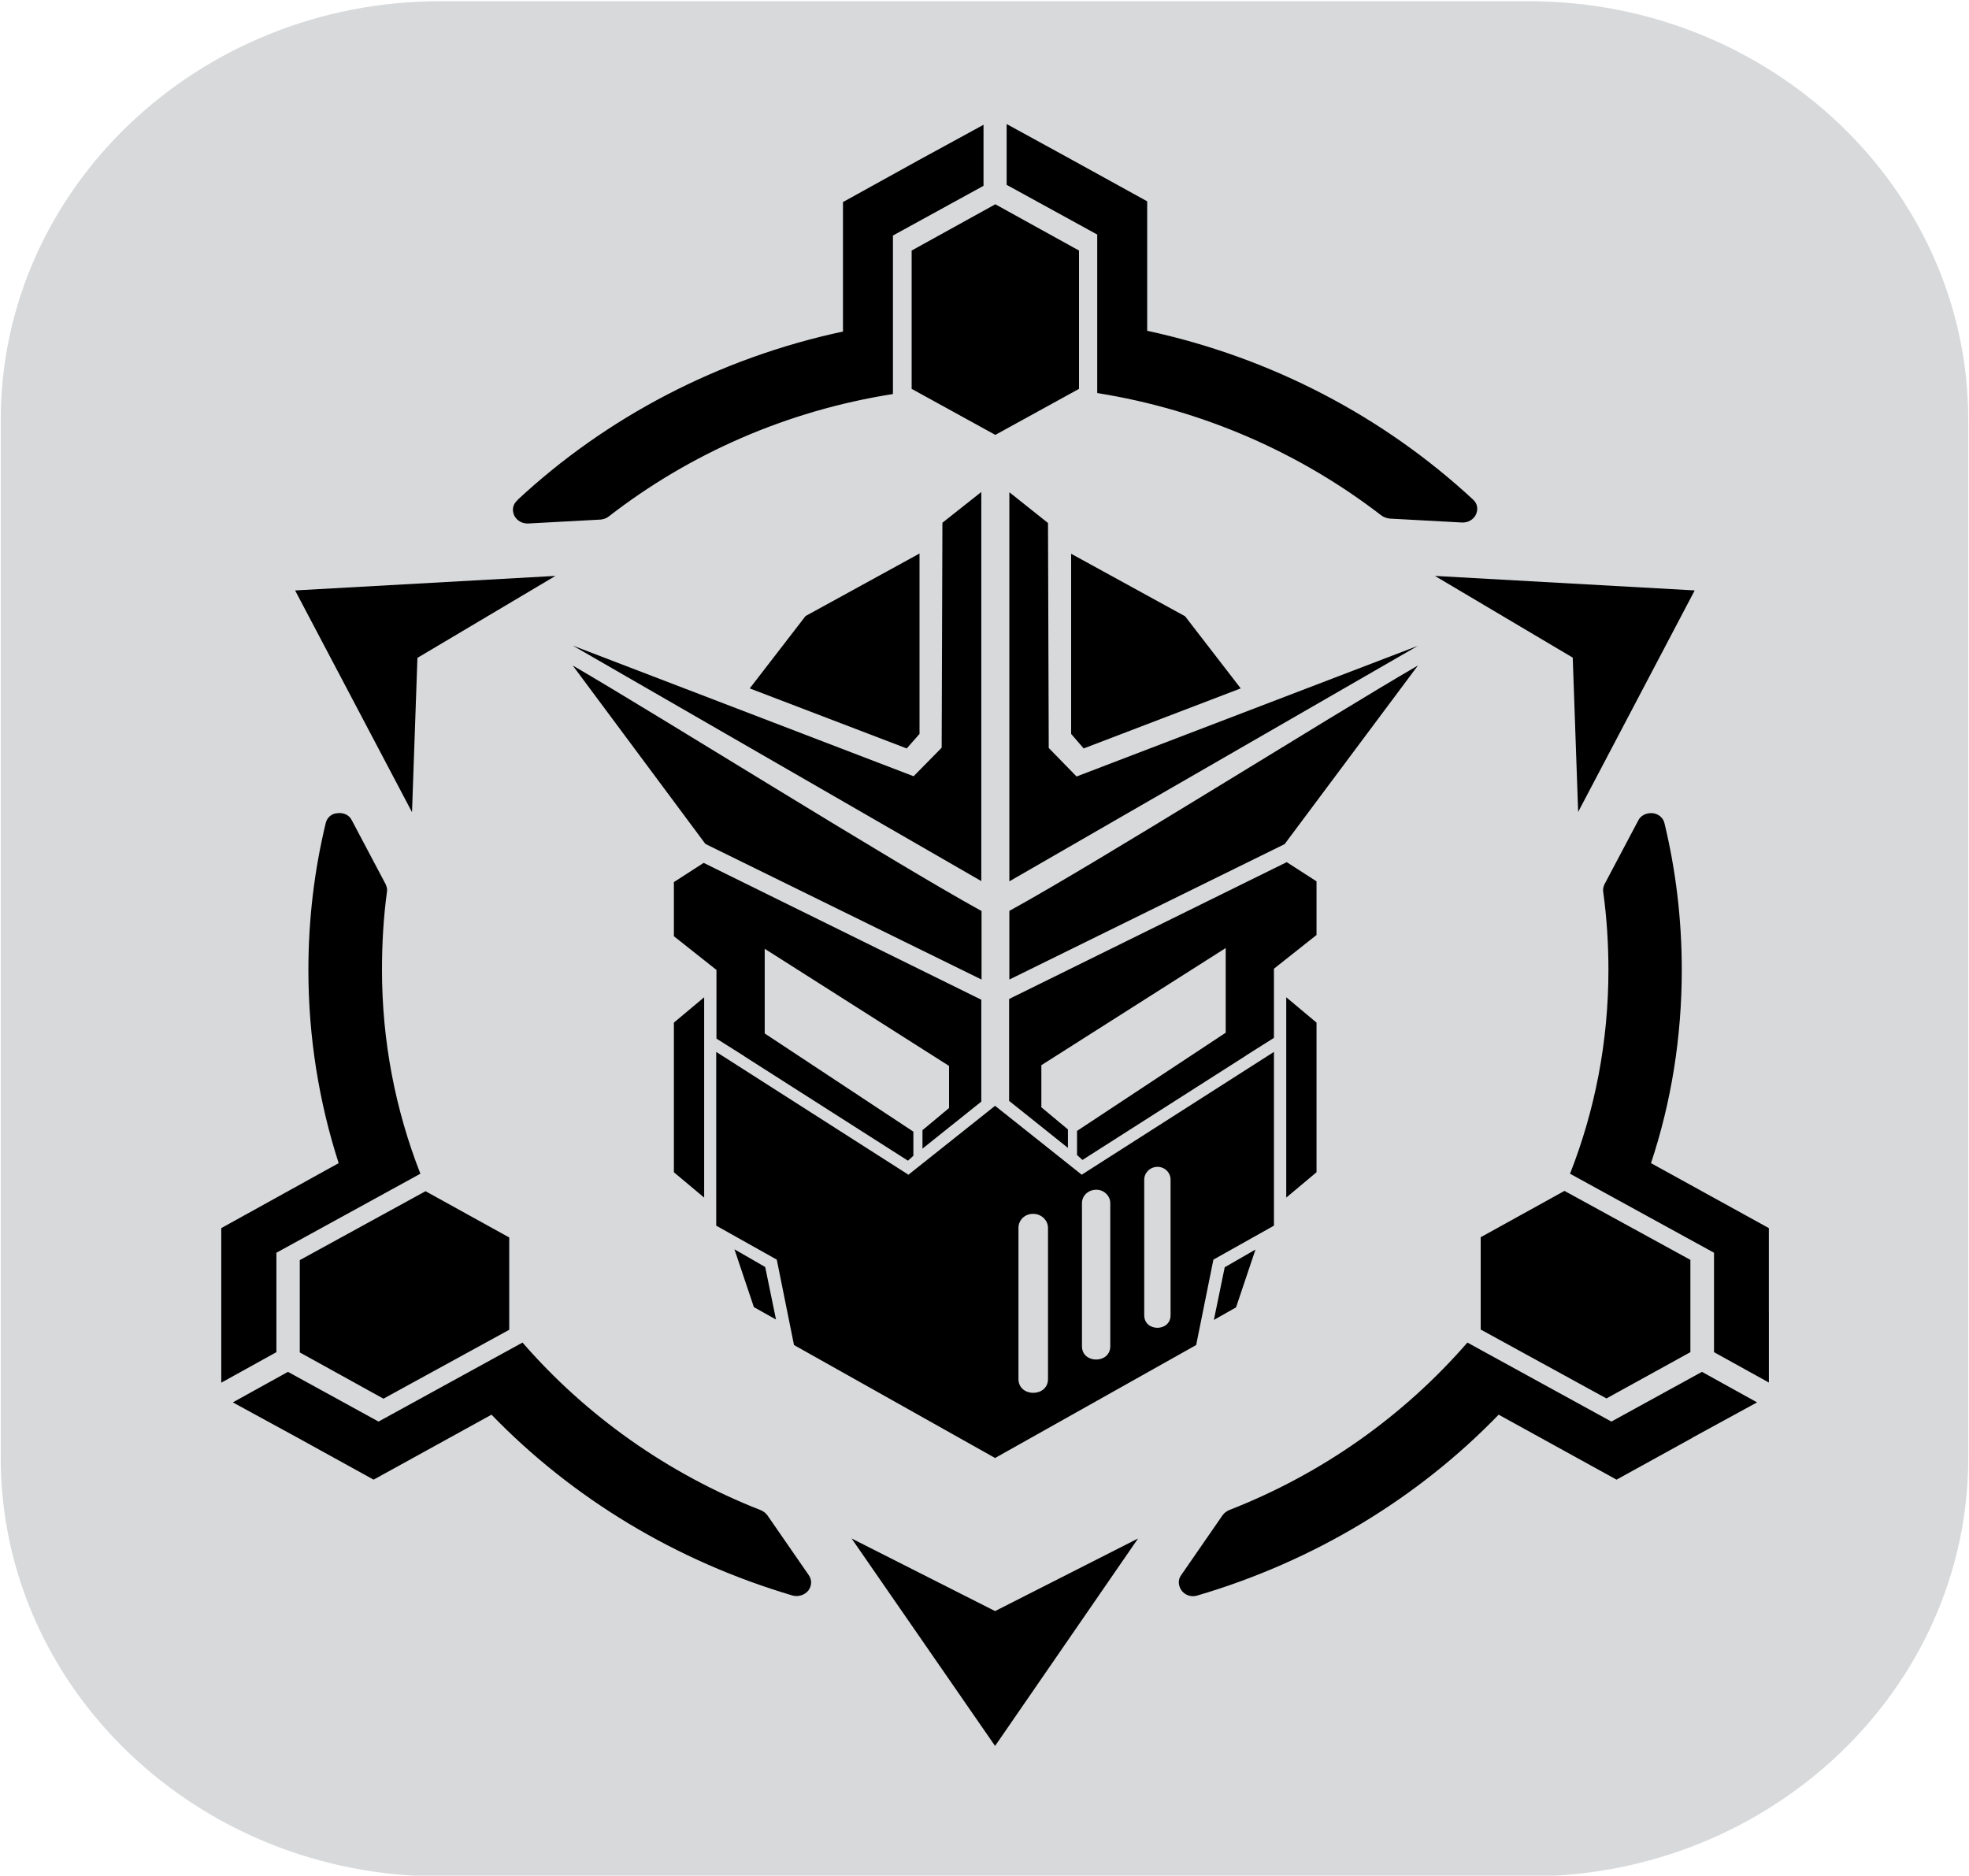 <?xml version="1.0" encoding="UTF-8"?><svg id="a" xmlns="http://www.w3.org/2000/svg" viewBox="0 0 80 76.21"><defs><style>.b{fill:#d7d9da;}</style></defs><rect x="7.69" y="3.91" width="64.18" height="68.51"/><path class="b" d="M62.12,.05H17.88C8.04,.05,.03,7.68,.03,17.06V59.23c0,9.38,8.01,17.01,17.85,17.01H62.12c9.84,0,17.85-7.63,17.85-17.01V17.06C79.97,7.68,71.96,.05,62.12,.05Zm6.74,23.93l-4.74,9.01-.22-6.27-5.6-3.32,10.57,.59Zm-5.29,24.41l5.11,2.8v3.75l-3.41,1.88-5.11-2.8v-3.75l3.4-1.88ZM40.9,5.04l2.61,1.43,3.1,1.71v5.26c5.06,1.09,9.61,3.5,13.22,6.84,.19,.16,.24,.39,.14,.62-.1,.21-.32,.34-.57,.33l-2.95-.16c-.12-.02-.22-.05-.33-.13-3.27-2.52-7.21-4.28-11.54-4.97v-6.44l-3.68-2.02v-2.48Zm10.86,34.34v2.79l-1.11,.7-.04,.03-6.63,4.23-.22-.2v-.98l6.04-3.99v-3.44l-7.49,4.76v1.71l1.08,.9v.75l-2.39-1.91v-4.14l11.28-5.56,1.21,.78v2.18l-1.73,1.37Zm1.73,2.17v6.08l-1.23,1.03v-8.14l1.23,1.03Zm-4.19,9.63l-.7,3.47-8.17,4.59-8.17-4.59-.7-3.47-2.46-1.38v-7.06l7.81,4.99,3.52-2.8,3.52,2.8,7.81-4.99v7.06l-2.46,1.38Zm1.71-.41l-.79,2.35-.9,.51,.44-2.14,1.25-.72Zm-19.47,2.85l-.91-.51-.79-2.35,1.25,.72,.44,2.14Zm5.58-22.08l1.14-1.16,.03-9.14,1.58-1.25v15.81l-16.6-9.57,13.85,5.31Zm-6.65-3.58l2.26-2.93,4.63-2.54v7.33l-.52,.59-6.38-2.44Zm9.41,9.05v2.79l-11.22-5.51-5.39-7.25c3.64,2.12,12.93,7.95,16.6,9.97Zm-12.5,8.08v-3.54l1.23-1.03v8.14l-1.23-1.03v-2.54Zm0-7.07v-2.18l1.21-.78,11.28,5.56v4.14l-2.39,1.91v-.75l1.08-.9v-1.71l-7.49-4.76v3.44l6.04,3.99v.98l-.22,.2-6.63-4.23-.04-.03-1.11-.7v-2.79l-1.73-1.37Zm24.83-3.73l-11.2,5.51v-2.79c3.68-2.02,12.96-7.86,16.6-9.97l-5.41,7.25Zm-11.2,1.52v-15.81l1.57,1.25,.03,9.14,1.13,1.16,13.87-5.31-16.6,9.57Zm2.51-5.98v-7.33l4.63,2.54,2.26,2.93-6.38,2.44-.51-.59Zm.32-19.65v5.62l-3.4,1.87-3.4-1.87v-5.62l3.4-1.88,3.4,1.88Zm-22.81,10.13c3.59-3.34,8.14-5.75,13.22-6.84v-5.26l3.09-1.71,2.62-1.43v2.48l-3.68,2.02v6.44c-4.33,.68-8.28,2.44-11.54,4.97-.1,.08-.2,.11-.32,.13l-2.96,.16c-.24,.01-.46-.11-.57-.33-.1-.23-.05-.46,.14-.62Zm1.52,3.1l-5.59,3.32-.22,6.27-4.75-9.01,10.57-.59Zm-1.86,26.87v3.75l-5.11,2.8-3.4-1.88v-3.75l5.11-2.8,3.4,1.88Zm-11.7,3.03v-3.41l4.77-2.64c-.8-2.48-1.23-5.12-1.23-7.85,0-2.05,.24-4.04,.7-5.95,.05-.24,.24-.41,.49-.42,.24-.03,.48,.08,.58,.3l1.37,2.59c.05,.11,.07,.21,.05,.32-.14,1.03-.2,2.09-.2,3.16,0,2.91,.55,5.7,1.56,8.28l-5.85,3.21v4.04l-2.24,1.24v-2.87Zm23.85,11.32c-.15,.18-.41,.26-.63,.2-4.75-1.4-8.96-3.96-12.24-7.35l-4.79,2.64-3.1-1.71-2.62-1.43,2.24-1.24,3.68,2.02,5.85-3.21c2.58,2.97,5.9,5.33,9.68,6.81,.12,.05,.2,.12,.27,.21l1.68,2.43c.14,.2,.12,.44-.02,.63Zm7.59,6.31l-5.83-8.43,5.83,2.95,5.81-2.95-5.81,8.43Zm28.35-12.53l-3.1,1.71-4.79-2.64c-3.28,3.39-7.49,5.95-12.25,7.35-.24,.07-.48-.01-.63-.2-.14-.2-.16-.44-.02-.63l1.68-2.43c.07-.1,.16-.16,.26-.21,3.8-1.48,7.11-3.84,9.69-6.81l5.85,3.21,3.68-2.02,2.24,1.24-2.62,1.43Zm3.1-5.1v2.87l-2.24-1.24v-4.04l-5.85-3.21c1.01-2.57,1.56-5.36,1.56-8.28,0-1.07-.07-2.14-.21-3.16-.02-.11,0-.21,.05-.32l1.37-2.59c.1-.21,.34-.32,.58-.3,.23,.02,.44,.18,.49,.42,.46,1.91,.7,3.9,.7,5.95,0,2.74-.43,5.38-1.25,7.85l4.79,2.64v3.41Zm-24.85-5.9c-.29,0-.54,.23-.54,.52v5.51c0,.68,1.07,.68,1.07,0v-5.51c0-.29-.24-.52-.53-.52Zm-5.06,1.91c-.34,0-.59,.26-.59,.57v6.14c0,.75,1.2,.75,1.2,0v-6.14c0-.31-.27-.57-.6-.57Zm2.57-.98c-.33,0-.58,.25-.58,.54v5.82c0,.72,1.15,.72,1.15,0v-5.82c0-.29-.26-.54-.56-.54Z"/></svg>